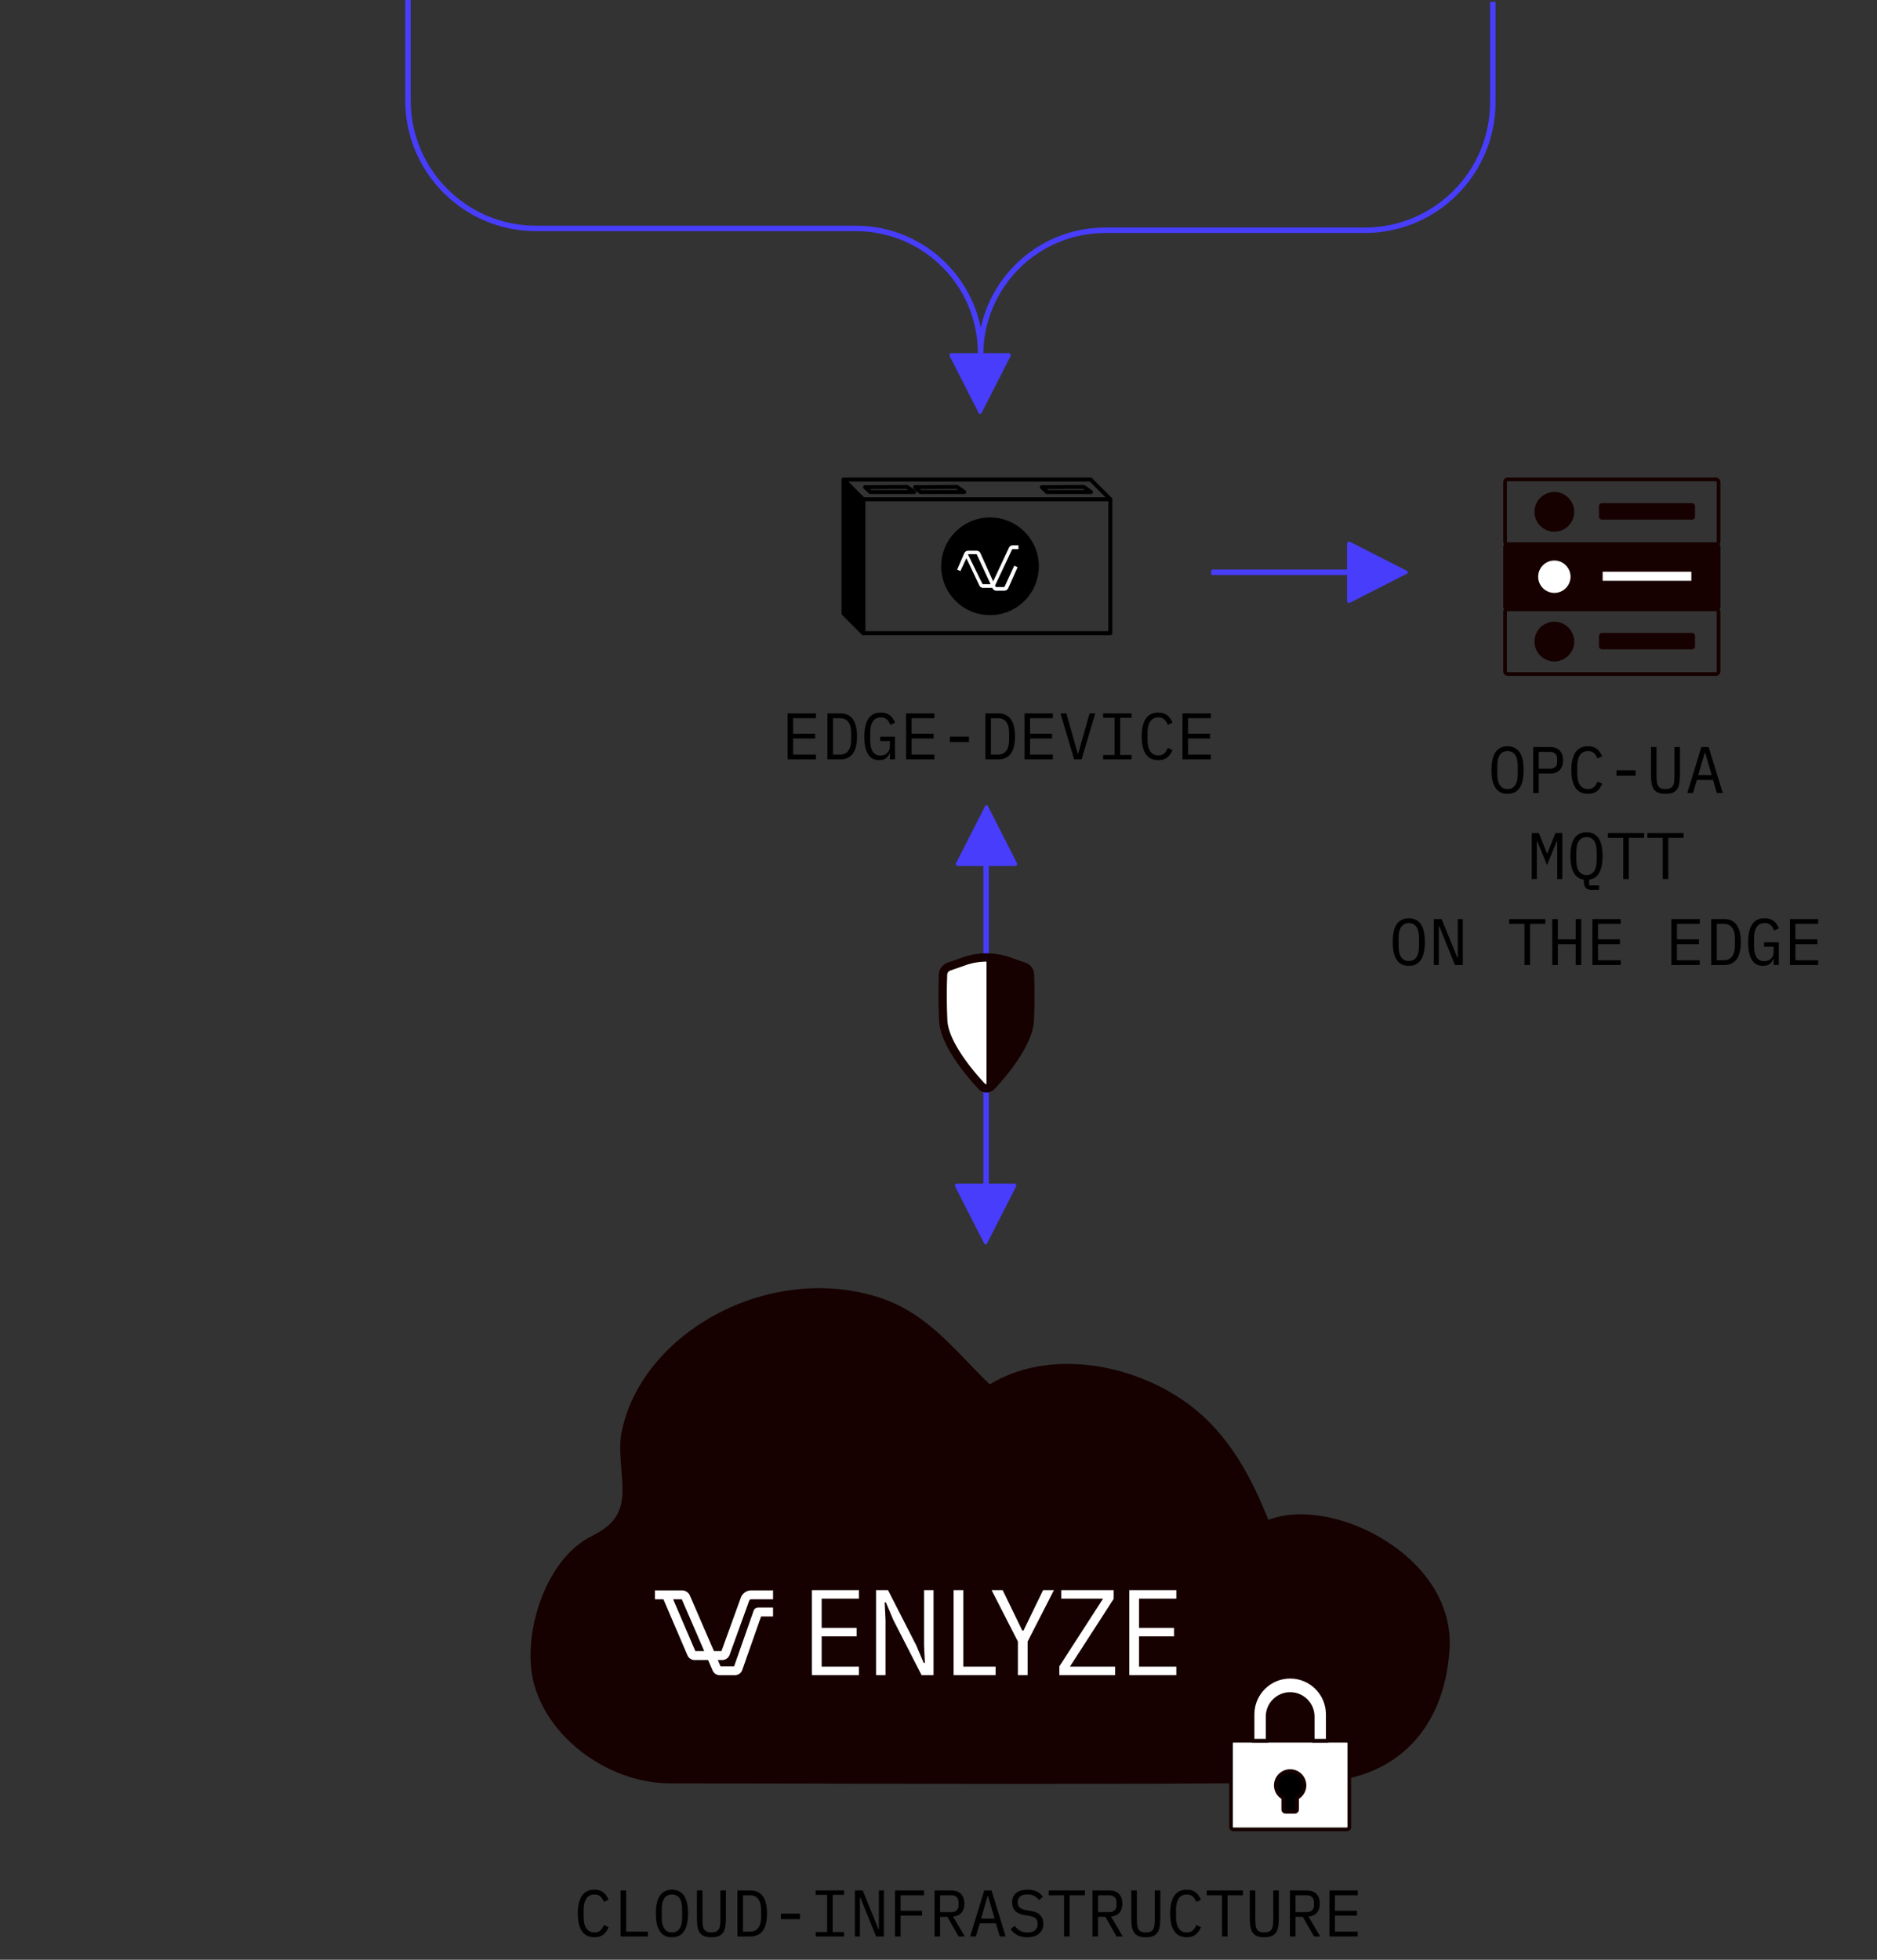 <svg xmlns="http://www.w3.org/2000/svg" width="1026" height="1071" fill="none"><rect width="100%" height="100%" fill="#333333" stroke="none"/><path stroke="#473DFA" stroke-width="3" d="M539 465.555v188"/><path fill="#160000" d="M937.959 298.45h-113.82c-1.35 0-2.45-1.1-2.45-2.45v-32.55c0-1.35 1.1-2.45 2.45-2.45h113.82c1.35 0 2.45 1.1 2.45 2.45V296c0 1.35-1.1 2.45-2.45 2.45zM824.139 263c-.25 0-.45.2-.45.45V296c0 .25.2.45.45.45h113.82c.25 0 .45-.2.45-.45v-32.55c0-.25-.2-.45-.45-.45h-113.82z"/><path fill="#160000" d="M849.639 289.58c5.44 0 9.85-4.41 9.85-9.85 0-5.44-4.41-9.85-9.85-9.85-5.44 0-9.85 4.41-9.85 9.85 0 5.44 4.41 9.85 9.85 9.85z"/><path fill="#160000" d="M849.639 290.58c-5.98 0-10.85-4.87-10.85-10.85 0-5.98 4.87-10.85 10.85-10.85 5.98 0 10.85 4.87 10.85 10.85 0 5.98-4.87 10.85-10.85 10.85zm0-19.69c-4.88 0-8.85 3.97-8.85 8.85 0 4.88 3.97 8.85 8.85 8.85 4.88 0 8.85-3.97 8.85-8.85 0-4.88-3.97-8.85-8.85-8.85zm75.29 5.11h-49.3a.59.59 0 0 0-.59.59v5.76c0 .326.264.59.59.59h49.3a.59.59 0 0 0 .59-.59v-5.76a.59.59 0 0 0-.59-.59z"/><path fill="#160000" d="M924.929 283.94h-49.3c-.88 0-1.59-.71-1.59-1.59v-5.76c0-.88.71-1.59 1.59-1.59h49.3c.88 0 1.59.71 1.59 1.59v5.76c0 .88-.71 1.59-1.59 1.59zm-48.89-2h48.48v-4.95h-48.48v4.95zm61.91 15.51h-113.81c-.8 0-1.45.649-1.45 1.45v32.55c0 .801.65 1.45 1.45 1.45h113.81a1.45 1.45 0 0 0 1.45-1.45V298.9a1.45 1.45 0 0 0-1.45-1.45z"/><path fill="#160000" d="M937.959 333.9h-113.82c-1.35 0-2.45-1.1-2.45-2.45V298.9c0-1.35 1.1-2.45 2.45-2.45h113.82c1.35 0 2.45 1.1 2.45 2.45v32.55c0 1.35-1.1 2.45-2.45 2.45zm-113.82-35.45c-.25 0-.45.2-.45.45v32.55c0 .25.2.45.45.45h113.82c.25 0 .45-.2.45-.45V298.9c0-.25-.2-.45-.45-.45h-113.82z"/><path fill="#160000" d="M937.959 369.35h-113.82c-1.35 0-2.45-1.1-2.45-2.45v-32.55c0-1.35 1.1-2.45 2.45-2.45h113.82c1.35 0 2.45 1.1 2.45 2.45v32.55c0 1.35-1.1 2.45-2.45 2.45zm-113.82-35.45c-.25 0-.45.2-.45.45v32.55c0 .25.2.45.45.45h113.82c.25 0 .45-.2.45-.45v-32.55c0-.25-.2-.45-.45-.45h-113.82z"/><path fill="#160000" d="M849.639 360.479c5.44 0 9.85-4.41 9.85-9.85 0-5.44-4.41-9.85-9.85-9.85-5.44 0-9.85 4.41-9.85 9.85 0 5.44 4.41 9.85 9.85 9.85z"/><path fill="#160000" d="M849.639 361.469c-5.98 0-10.85-4.869-10.85-10.849s4.87-10.85 10.85-10.85c5.98 0 10.85 4.87 10.85 10.85 0 5.98-4.87 10.849-10.85 10.849zm0-19.689c-4.88 0-8.85 3.97-8.85 8.85 0 4.88 3.97 8.85 8.85 8.85 4.88 0 8.85-3.97 8.85-8.85 0-4.88-3.97-8.85-8.85-8.85zm75.29 5.111h-49.3a.59.59 0 0 0-.59.59v5.76c0 .326.264.59.59.59h49.3a.59.59 0 0 0 .59-.59v-5.76a.59.59 0 0 0-.59-.59z"/><path fill="#160000" d="M924.929 354.84h-49.3c-.88 0-1.59-.71-1.59-1.59v-5.76c0-.88.71-1.59 1.59-1.59h49.3c.88 0 1.59.71 1.59 1.59v5.76c0 .88-.71 1.59-1.59 1.59zm-48.89-2h48.48v-4.95h-48.48v4.95z"/><path fill="#fff" d="M849.639 325.03c5.44 0 9.85-4.41 9.85-9.85 0-5.44-4.41-9.85-9.85-9.85-5.44 0-9.85 4.41-9.85 9.85 0 5.44 4.41 9.85 9.85 9.85z"/><path fill="#160000" d="M849.639 326.02c-5.98 0-10.85-4.87-10.85-10.85 0-5.98 4.87-10.85 10.85-10.85 5.98 0 10.85 4.87 10.85 10.85 0 5.98-4.87 10.85-10.85 10.85zm0-19.69c-4.88 0-8.85 3.97-8.85 8.85 0 4.88 3.97 8.85 8.85 8.85 4.88 0 8.85-3.97 8.85-8.85 0-4.88-3.97-8.85-8.85-8.85z"/><path fill="#fff" d="M924.929 311.45h-49.3a.59.59 0 0 0-.59.59v5.76c0 .326.264.59.59.59h49.3a.59.59 0 0 0 .59-.59v-5.76a.59.59 0 0 0-.59-.59z"/><path fill="#160000" d="M924.929 319.39h-49.3c-.88 0-1.59-.71-1.59-1.59v-5.76c0-.88.71-1.59 1.59-1.59h49.3c.88 0 1.59.71 1.59 1.59v5.76c0 .88-.71 1.59-1.59 1.59zm-48.89-2h48.48v-4.95h-48.48v4.95z"/><path fill="#473DFA" d="M662 312.76c0-.83.28-1.5.62-1.5h87.89c.34 0 .62.67.62 1.5s-.28 1.5-.62 1.5h-87.89c-.34 0-.62-.67-.62-1.5z"/><path fill="#160000" d="M539.238 596.56c-1.52 0-2.98-.64-4.02-1.74-6.22-6.66-20.77-23.6-21.41-37.02-.55-11.58-.25-21.55-.1-25.3a6.509 6.509 0 0 1 4.37-5.9l8.4-2.94c4.11-1.44 8.4-2.17 12.75-2.17"/><path fill="#160000" d="M539.238 597.06c-1.65 0-3.25-.69-4.38-1.9-6.26-6.7-20.89-23.76-21.54-37.34-.55-11.59-.25-21.58-.1-25.34.12-2.9 1.97-5.39 4.71-6.35l8.4-2.94c4.16-1.46 8.5-2.19 12.91-2.19v1c-4.3 0-8.53.72-12.58 2.14l-8.4 2.94a6 6 0 0 0-4.04 5.45c-.15 3.75-.45 13.7.1 25.25.63 13.25 15.09 30.08 21.27 36.7a4.993 4.993 0 0 0 3.65 1.58v1z"/><path fill="#160000" d="M539.237 521.5c4.35 0 8.64.73 12.75 2.17l8.4 2.94c2.55.89 4.26 3.21 4.37 5.9.15 3.75.45 13.72-.1 25.3-.64 13.41-15.18 30.36-21.41 37.02a5.493 5.493 0 0 1-4.01 1.74"/><path fill="#160000" d="M539.237 597.06v-1c1.38 0 2.71-.58 3.65-1.58 6.19-6.62 20.64-23.45 21.27-36.7.55-11.55.25-21.51.1-25.25-.1-2.49-1.69-4.62-4.04-5.45l-8.4-2.94a37.96 37.96 0 0 0-12.58-2.14v-1c4.41 0 8.75.74 12.91 2.19l8.4 2.94c2.74.96 4.59 3.45 4.71 6.35.15 3.76.45 13.75-.1 25.34-.65 13.58-15.28 30.63-21.54 37.33a6.016 6.016 0 0 1-4.38 1.9v.01z"/><path fill="#160000" d="M561.108 557.631c.54-11.28.26-20.94.1-24.98a2.973 2.973 0 0 0-2-2.69l-8.4-2.94a35.074 35.074 0 0 0-23.15 0l-8.4 2.94c-1.15.4-1.95 1.47-2 2.69-.17 4.04-.44 13.7.1 24.98.6 12.57 15.7 29.67 20.45 34.76.77.82 2.07.82 2.84 0 4.75-5.09 19.86-22.19 20.45-34.76h.01z"/><path fill="#160000" d="M539.238 593.5c-.67 0-1.32-.279-1.78-.779-4.68-5-19.98-22.321-20.59-35.081-.54-11.44-.25-21.309-.1-25.029.06-1.43.97-2.67 2.33-3.14l8.4-2.941a35.667 35.667 0 0 1 23.48 0l8.4 2.941c1.36.47 2.27 1.71 2.33 3.14.15 3.71.45 13.589-.1 25.029-.61 12.75-15.91 30.071-20.59 35.081a2.46 2.46 0 0 1-1.78.779zm0-67.94c-3.87 0-7.73.641-11.41 1.931l-8.4 2.939c-.97.34-1.62 1.22-1.66 2.24-.15 3.7-.45 13.541.09 24.941.59 12.41 15.7 29.499 20.32 34.439.55.59 1.55.59 2.11 0 4.62-4.94 19.73-22.029 20.32-34.439.54-11.4.25-21.241.09-24.941-.04-1.02-.69-1.9-1.66-2.24l-8.4-2.939a34.53 34.53 0 0 0-11.41-1.931h.01z"/><path fill="#fff" d="M539.238 525.05c-3.91 0-7.83.66-11.58 1.97l-8.4 2.94c-1.15.4-1.95 1.47-2 2.69-.17 4.04-.44 13.7.1 24.98.6 12.57 15.7 29.67 20.45 34.76.38.41.9.62 1.42.62"/><path fill="#160000" d="M539.238 593.5c-.67 0-1.32-.28-1.78-.78-4.68-5-19.98-22.32-20.59-35.08a300 300 0 0 1-.1-25.03c.06-1.43.97-2.67 2.33-3.14l8.4-2.94c3.78-1.32 7.73-1.99 11.74-1.99v1c-3.89 0-7.73.65-11.41 1.94l-8.4 2.94c-.97.34-1.62 1.22-1.66 2.24-.15 3.7-.45 13.54.09 24.94.59 12.41 15.7 29.5 20.32 34.44.28.3.65.46 1.05.46v1h.01zm1.637 164.338c-18.24-17.21-33-38.19-58.86-47.17-60.43-21-131.8 18.78-141.55 73.8-1.04 5.86.05 16.65.51 22.93 1.04 14.27.11 24.62-16.99 32.98-25.3 12.36-38.44 54.35-30.87 80.51 8.55 29.51 40.88 52.74 73.53 52.74 116.69.02 233.39.89 350.06-.42 47.59-.54 71.94-30.62 74.6-71.54 2.57-39.51-36.82-66.65-68.21-71.98-9.98-1.7-20.39-1.75-30.38 2.24-10.02-25.29-22.39-48.4-44.74-64.5-29.38-21.17-74.63-29.72-107.1-9.59z"/><path fill="#160000" d="M566.625 974.917c-34.05 0-67.91-.08-101.31-.15-32.34-.07-65.79-.15-98.68-.15-33.08 0-65.8-23.49-74.49-53.47-7.58-26.17 5.41-69 31.39-81.69 16.83-8.22 17.43-18.45 16.44-32-.06-.85-.14-1.78-.21-2.77-.51-6.42-1.2-15.21-.28-20.41 4.47-25.22 21.98-48.45 48.03-63.74 29.35-17.22 64.81-21.27 94.84-10.84 19.92 6.92 33.48 21.03 46.6 34.68 3.9 4.06 7.93 8.25 12.06 12.18 15.31-9.26 34.19-12.87 54.69-10.43 18.89 2.25 37.66 9.52 52.86 20.46 23.54 16.96 35.84 41.79 44.72 64.02 8.7-3.25 18.52-3.88 29.99-1.94 16.83 2.86 34.53 11.61 47.35 23.42 10.72 9.88 23.19 26.5 21.69 49.61-1.38 21.21-8.55 39.03-20.73 51.54-13.27 13.62-31.72 20.67-54.85 20.93-49.82.56-100.15.72-150.08.72l-.03.03zm-118.91-268.9c-20.21 0-40.91 5.53-59.21 16.26-25.55 14.98-42.7 37.71-47.07 62.36-.88 4.94-.19 13.59.31 19.9.08.99.15 1.93.21 2.78 1.02 13.88.37 25.19-17.55 33.95-21.03 10.27-39.16 48.9-30.34 79.33 8.45 29.17 40.33 52.02 72.57 52.02 32.89 0 66.34.08 98.68.15 82.39.18 167.59.37 251.37-.58 22.58-.25 40.56-7.09 53.44-20.32 11.85-12.17 18.82-29.55 20.17-50.28 1.45-22.31-10.64-38.42-21.05-48.01-12.54-11.56-29.87-20.12-46.33-22.92-11.51-1.96-21.27-1.24-29.85 2.18-.25.1-.52.09-.77-.01-.24-.1-.44-.3-.53-.55-8.79-22.2-20.94-47.16-44.39-64.05-27.91-20.1-73.27-29.84-105.98-9.56-.39.24-.88.19-1.21-.12-4.37-4.12-8.6-8.52-12.69-12.78-12.96-13.48-26.35-27.41-45.81-34.17-10.79-3.75-22.29-5.59-33.96-5.59l-.01.01z"/><path fill="#fff" d="M736.245 951.307h-62.03a1.31 1.31 0 0 0-1.31 1.31v45.83c0 .723.587 1.31 1.31 1.31h62.03a1.31 1.31 0 0 0 1.31-1.31v-45.83a1.31 1.31 0 0 0-1.31-1.31z"/><path fill="#160000" d="M736.245 1000.76h-62.03a2.32 2.32 0 0 1-2.31-2.313v-45.83c0-1.27 1.04-2.31 2.31-2.31h62.03c1.27 0 2.31 1.04 2.31 2.31v45.83a2.32 2.32 0 0 1-2.31 2.313zm-62.03-48.453c-.17 0-.31.14-.31.31v45.83c0 .17.14.31.31.31h62.03c.17 0 .31-.14.31-.31v-45.83c0-.17-.14-.31-.31-.31h-62.03z"/><path fill="#fff" d="M725.776 942.217v-5.34c0-11.35-9.2-20.55-20.55-20.55-11.35 0-20.55 9.2-20.55 20.55v14.43h8.23v-13.21c0-6.8 5.51-12.32 12.32-12.32 6.8 0 12.32 5.51 12.32 12.32v13.21h8.23v-9.1.01z"/><path fill="#160000" d="M725.776 952.307h-8.23c-.55 0-1-.45-1-1v-13.21c0-6.24-5.08-11.32-11.32-11.32s-11.32 5.08-11.32 11.32v13.21c0 .55-.45 1-1 1h-8.23c-.55 0-1-.45-1-1v-14.43c0-11.88 9.67-21.55 21.55-21.55s21.55 9.67 21.55 21.55v14.43c0 .55-.45 1-1 1zm-7.23-2h6.23v-13.43c0-10.78-8.77-19.55-19.55-19.55-10.78 0-19.55 8.77-19.55 19.55v13.43h6.23v-12.21c0-7.34 5.97-13.32 13.32-13.32 7.35 0 13.32 5.97 13.32 13.32v12.21z"/><path fill="#000" d="M713.075 975.757a7.85 7.85 0 0 0-15.7 0c0 3.03 1.77 5.57 4.28 6.88-.08.17-.21.31-.21.52v5.75c0 .7.57 1.27 1.27 1.27h5.04c.7 0 1.27-.57 1.27-1.27v-5.75c0-.2-.13-.35-.21-.52 2.51-1.31 4.28-3.86 4.28-6.88h-.02z"/><path fill="#160000" d="M707.745 991.167h-5.04c-1.25 0-2.27-1.02-2.27-2.27v-5.819c-2.53-1.63-4.06-4.371-4.06-7.331 0-4.88 3.97-8.85 8.85-8.85 4.88 0 8.85 3.97 8.85 8.85 0 2.96-1.54 5.701-4.06 7.331v5.819c0 1.25-1.02 2.27-2.27 2.27zm-5.31-7.89v5.62c0 .15.12.27.27.27h5.04c.15 0 .27-.12.27-.27v-5.62c-.05-.09-.08-.139-.11-.199-.24-.49-.05-1.081.43-1.331 2.31-1.2 3.74-3.5 3.74-6 0-3.78-3.07-6.85-6.85-6.85s-6.85 3.07-6.85 6.85c0 2.49 1.43 4.79 3.74 6 .48.25.67.841.43 1.331-.03.07-.07.129-.11.199z"/><path fill="#473DFA" d="M522.63 471.585c-.38.74.06 1.69.77 1.69h31.69c.71 0 1.15-.95.77-1.69l-15.84-31.06c-.36-.7-1.19-.7-1.54 0l-15.84 31.06h-.01zm32.74 176.959c.38-.74-.06-1.69-.77-1.69h-31.69c-.71 0-1.15.95-.77 1.69l15.84 31.06c.36.7 1.19.7 1.54 0l15.84-31.06h.01zM738.02 296.14c-.74-.38-1.69.06-1.69.77v31.68c0 .71.95 1.15 1.69.77l31.06-15.84c.7-.36.7-1.19 0-1.54l-31.06-15.84zM552.36 194.69c.38-.74-.06-1.69-.77-1.69h-31.68c-.71 0-1.15.95-.77 1.69l15.84 31.06c.36.7 1.19.7 1.54 0l15.84-31.06z"/><path fill="#000" d="M430.517 415v-25.128h15.48v2.628h-12.456v8.46h12.024v2.628h-12.024v8.784h12.456V415h-15.48zm21.766-25.128h7.02c3.072 0 5.364 1.056 6.876 3.168 1.512 2.112 2.268 5.244 2.268 9.396 0 4.152-.756 7.284-2.268 9.396-1.512 2.112-3.804 3.168-6.876 3.168h-7.02v-25.128zm6.876 22.5c2.016 0 3.528-.696 4.536-2.088 1.032-1.392 1.548-3.36 1.548-5.904v-3.888c0-2.544-.516-4.512-1.548-5.904-1.008-1.392-2.52-2.088-4.536-2.088h-3.852v19.872h3.852zm27.274-.72h-.18c-.216.48-.468.948-.756 1.404-.288.456-.66.864-1.116 1.224-.432.336-.96.612-1.584.828-.624.216-1.368.324-2.232.324-2.736 0-4.776-1.104-6.12-3.312-1.32-2.208-1.98-5.376-1.98-9.504 0-4.32.732-7.596 2.196-9.828 1.464-2.232 3.72-3.348 6.768-3.348 1.176 0 2.196.156 3.06.468.864.312 1.596.732 2.196 1.26a7.34 7.34 0 0 1 1.548 1.8c.408.648.744 1.308 1.008 1.98l-2.592 1.188a10.29 10.29 0 0 0-.756-1.548 4.484 4.484 0 0 0-1.008-1.296 4.036 4.036 0 0 0-1.404-.9c-.552-.216-1.2-.324-1.944-.324-2.016 0-3.504.756-4.464 2.268-.936 1.512-1.404 3.528-1.404 6.048v3.888c0 1.272.096 2.436.288 3.492.192 1.032.504 1.932.936 2.7.456.768 1.032 1.368 1.728 1.8.72.408 1.596.612 2.628.612 1.632 0 2.904-.492 3.816-1.476.912-.984 1.368-2.256 1.368-3.816v-2.592h-5.292v-2.412h8.1V415h-2.808v-3.348zm8.842 3.348v-25.128h15.48v2.628h-12.456v8.46h12.024v2.628h-12.024v8.784h12.456V415h-15.48zm23.926-9.432v-3.024h10.44v3.024h-10.44zm19.426-15.696h7.02c3.072 0 5.364 1.056 6.876 3.168 1.512 2.112 2.268 5.244 2.268 9.396 0 4.152-.756 7.284-2.268 9.396-1.512 2.112-3.804 3.168-6.876 3.168h-7.02v-25.128zm6.876 22.5c2.016 0 3.528-.696 4.536-2.088 1.032-1.392 1.548-3.36 1.548-5.904v-3.888c0-2.544-.516-4.512-1.548-5.904-1.008-1.392-2.52-2.088-4.536-2.088h-3.852v19.872h3.852zm14.53 2.628v-25.128h15.48v2.628h-12.456v8.46h12.024v2.628h-12.024v8.784h12.456V415h-15.48zm27.094 0-7.452-25.128h3.204l3.564 12.564 2.7 9.504h.18l2.7-9.504 3.564-12.564h3.096L591.231 415h-4.104zm15.862 0v-2.412h6.264v-20.304h-6.264v-2.412h15.552v2.412h-6.264v20.304h6.264V415h-15.552zm30.19.432c-3.072 0-5.364-1.116-6.876-3.348-1.488-2.232-2.232-5.448-2.232-9.648 0-4.2.744-7.416 2.232-9.648 1.512-2.232 3.804-3.348 6.876-3.348 1.152 0 2.148.156 2.988.468.84.312 1.56.732 2.16 1.26a7.732 7.732 0 0 1 1.512 1.8c.408.648.768 1.308 1.08 1.98l-2.592 1.188a10.29 10.29 0 0 0-.756-1.548 5.056 5.056 0 0 0-1.044-1.296 4.036 4.036 0 0 0-1.404-.9c-.528-.216-1.176-.324-1.944-.324-1.992 0-3.48.756-4.464 2.268-.96 1.512-1.44 3.528-1.44 6.048v4.104c0 2.52.48 4.536 1.44 6.048.984 1.512 2.472 2.268 4.464 2.268.768 0 1.416-.108 1.944-.324a4.335 4.335 0 0 0 1.404-.864 6.036 6.036 0 0 0 1.044-1.296c.288-.504.54-1.032.756-1.584l2.592 1.188a16.271 16.271 0 0 1-1.08 2.016 8.078 8.078 0 0 1-1.512 1.764c-.6.528-1.32.948-2.16 1.26-.84.312-1.836.468-2.988.468zm13.198-.432v-25.128h15.48v2.628h-12.456v8.46h12.024v2.628h-12.024v8.784h12.456V415h-15.48zm177.665 18.832c-1.536 0-2.856-.288-3.96-.864-1.104-.6-2.016-1.452-2.736-2.556-.72-1.104-1.248-2.46-1.584-4.068-.336-1.608-.504-3.444-.504-5.508 0-2.04.168-3.864.504-5.472.336-1.632.864-3 1.584-4.104.72-1.104 1.632-1.944 2.736-2.52 1.104-.6 2.424-.9 3.96-.9s2.856.3 3.96.9c1.104.576 2.016 1.416 2.736 2.52.72 1.104 1.248 2.472 1.584 4.104.336 1.608.504 3.432.504 5.472 0 2.064-.168 3.9-.504 5.508-.336 1.608-.864 2.964-1.584 4.068-.72 1.104-1.632 1.956-2.736 2.556-1.104.576-2.424.864-3.96.864zm0-2.628c1.008 0 1.86-.192 2.556-.576a5.06 5.06 0 0 0 1.728-1.692c.456-.72.78-1.584.972-2.592.216-1.032.324-2.184.324-3.456v-4.104c0-1.248-.108-2.388-.324-3.42-.192-1.032-.516-1.908-.972-2.628-.456-.72-1.032-1.272-1.728-1.656-.696-.408-1.548-.612-2.556-.612s-1.86.204-2.556.612c-.696.384-1.272.936-1.728 1.656-.456.72-.792 1.596-1.008 2.628-.192 1.032-.288 2.172-.288 3.42v4.104c0 1.272.096 2.424.288 3.456.216 1.008.552 1.872 1.008 2.592a5.06 5.06 0 0 0 1.728 1.692c.696.384 1.548.576 2.556.576zm14.026 2.196v-25.128h9.144c2.328 0 4.104.636 5.328 1.908 1.224 1.272 1.836 3.048 1.836 5.328 0 2.28-.612 4.056-1.836 5.328-1.224 1.272-3 1.908-5.328 1.908h-6.12V433.4h-3.024zm3.024-13.284h6.048c1.272 0 2.256-.312 2.952-.936.72-.648 1.08-1.56 1.08-2.736v-1.872c0-1.176-.36-2.076-1.08-2.7-.696-.648-1.68-.972-2.952-.972h-6.048v9.216zm26.95 13.716c-3.072 0-5.364-1.116-6.876-3.348-1.488-2.232-2.232-5.448-2.232-9.648 0-4.2.744-7.416 2.232-9.648 1.512-2.232 3.804-3.348 6.876-3.348 1.152 0 2.148.156 2.988.468.84.312 1.56.732 2.16 1.26a7.732 7.732 0 0 1 1.512 1.8c.408.648.768 1.308 1.08 1.98l-2.592 1.188a10.29 10.29 0 0 0-.756-1.548 5.056 5.056 0 0 0-1.044-1.296 4.036 4.036 0 0 0-1.404-.9c-.528-.216-1.176-.324-1.944-.324-1.992 0-3.48.756-4.464 2.268-.96 1.512-1.44 3.528-1.44 6.048v4.104c0 2.52.48 4.536 1.44 6.048.984 1.512 2.472 2.268 4.464 2.268.768 0 1.416-.108 1.944-.324a4.335 4.335 0 0 0 1.404-.864 6.036 6.036 0 0 0 1.044-1.296c.288-.504.54-1.032.756-1.584l2.592 1.188a16.271 16.271 0 0 1-1.08 2.016 8.078 8.078 0 0 1-1.512 1.764c-.6.528-1.32.948-2.16 1.26-.84.312-1.836.468-2.988.468zm15.538-9.864v-3.024h10.44v3.024h-10.44zm21.91-15.696v15.084c0 1.224.036 2.316.108 3.276.072.96.264 1.788.576 2.484a3.335 3.335 0 0 0 1.44 1.548c.672.36 1.596.54 2.772.54 1.176 0 2.088-.18 2.736-.54a3.294 3.294 0 0 0 1.476-1.548c.312-.696.504-1.524.576-2.484.072-.96.108-2.052.108-3.276v-15.084h3.024v14.364c0 1.872-.096 3.504-.288 4.896-.168 1.392-.54 2.556-1.116 3.492-.552.936-1.356 1.644-2.412 2.124-1.032.456-2.4.684-4.104.684-1.704 0-3.084-.228-4.14-.684-1.032-.48-1.836-1.188-2.412-2.124-.552-.936-.924-2.1-1.116-3.492-.168-1.392-.252-3.024-.252-4.896v-14.364h3.024zm32.998 25.128-2.124-7.164h-8.82l-2.124 7.164h-3.132l7.704-25.128h3.996l7.704 25.128h-3.204zm-6.372-21.924h-.324l-3.528 12.132h7.38l-3.528-12.132zM851.208 467.8v-7.956h-.288l-5.292 12.924-5.292-12.924h-.288V480.4h-2.772v-25.128h3.888l4.428 11.088h.216l4.428-11.088h3.744V480.4h-2.772v-12.6zm22.882 18.504h-4.212c-1.416 0-2.46-.396-3.132-1.188-.648-.792-.972-1.812-.972-3.06v-1.332c-1.272-.168-2.376-.576-3.312-1.224-.912-.672-1.668-1.548-2.268-2.628-.6-1.104-1.044-2.412-1.332-3.924-.288-1.536-.432-3.24-.432-5.112 0-2.04.168-3.864.504-5.472.336-1.632.864-3 1.584-4.104.72-1.104 1.632-1.944 2.736-2.52 1.104-.6 2.424-.9 3.96-.9s2.856.3 3.96.9c1.104.576 2.016 1.416 2.736 2.52.72 1.104 1.248 2.472 1.584 4.104.336 1.608.504 3.432.504 5.472 0 3.768-.588 6.78-1.764 9.036-1.176 2.232-3.036 3.516-5.58 3.852v3.132h5.436v2.448zm-6.876-8.1c1.008 0 1.86-.192 2.556-.576a5.06 5.06 0 0 0 1.728-1.692c.456-.72.78-1.584.972-2.592.216-1.032.324-2.184.324-3.456v-4.104c0-1.248-.108-2.388-.324-3.42-.192-1.032-.516-1.908-.972-2.628-.456-.72-1.032-1.272-1.728-1.656-.696-.408-1.548-.612-2.556-.612s-1.86.204-2.556.612c-.696.384-1.272.936-1.728 1.656-.456.72-.792 1.596-1.008 2.628-.192 1.032-.288 2.172-.288 3.42v4.104c0 1.272.096 2.424.288 3.456.216 1.008.552 1.872 1.008 2.592a5.06 5.06 0 0 0 1.728 1.692c.696.384 1.548.576 2.556.576zm23.098-20.304v22.5h-3.024v-22.5H878.9v-2.628h19.8v2.628h-8.388zm21.586 0v22.5h-3.024v-22.5h-8.388v-2.628h19.8v2.628h-8.388zm-141.821 69.932c-1.536 0-2.856-.288-3.96-.864-1.104-.6-2.016-1.452-2.736-2.556-.72-1.104-1.248-2.46-1.584-4.068-.336-1.608-.504-3.444-.504-5.508 0-2.04.168-3.864.504-5.472.336-1.632.864-3 1.584-4.104.72-1.104 1.632-1.944 2.736-2.52 1.104-.6 2.424-.9 3.96-.9s2.856.3 3.96.9c1.104.576 2.016 1.416 2.736 2.52.72 1.104 1.248 2.472 1.584 4.104.336 1.608.504 3.432.504 5.472 0 2.064-.168 3.9-.504 5.508-.336 1.608-.864 2.964-1.584 4.068-.72 1.104-1.632 1.956-2.736 2.556-1.104.576-2.424.864-3.96.864zm0-2.628c1.008 0 1.86-.192 2.556-.576a5.06 5.06 0 0 0 1.728-1.692c.456-.72.78-1.584.972-2.592.216-1.032.324-2.184.324-3.456v-4.104c0-1.248-.108-2.388-.324-3.42-.192-1.032-.516-1.908-.972-2.628-.456-.72-1.032-1.272-1.728-1.656-.696-.408-1.548-.612-2.556-.612s-1.86.204-2.556.612c-.696.384-1.272.936-1.728 1.656-.456.72-.792 1.596-1.008 2.628-.192 1.032-.288 2.172-.288 3.42v4.104c0 1.272.096 2.424.288 3.456.216 1.008.552 1.872 1.008 2.592a5.06 5.06 0 0 0 1.728 1.692c.696.384 1.548.576 2.556.576zm16.654-19.08h-.252V527.4h-2.736v-25.128h4.284l8.568 21.06h.252v-21.06h2.736V527.4h-4.284l-8.568-21.276zm49.616-1.224v22.5h-3.024v-22.5h-8.388v-2.628h19.8v2.628h-8.388zm24.97 11.088h-9.792V527.4h-3.024v-25.128h3.024v11.088h9.792v-11.088h3.024V527.4h-3.024v-11.412zm9.13 11.412v-25.128h15.48v2.628h-12.456v8.46h12.024v2.628h-12.024v8.784h12.456v2.628h-15.48zm43.172 0v-25.128h15.48v2.628h-12.456v8.46h12.024v2.628h-12.024v8.784h12.456v2.628h-15.48zm21.766-25.128h7.02c3.072 0 5.364 1.056 6.876 3.168 1.512 2.112 2.268 5.244 2.268 9.396 0 4.152-.756 7.284-2.268 9.396-1.512 2.112-3.804 3.168-6.876 3.168h-7.02v-25.128zm6.876 22.5c2.016 0 3.528-.696 4.536-2.088 1.032-1.392 1.548-3.36 1.548-5.904v-3.888c0-2.544-.516-4.512-1.548-5.904-1.008-1.392-2.52-2.088-4.536-2.088h-3.852v19.872h3.852zm27.274-.72h-.18c-.216.48-.468.948-.756 1.404-.288.456-.66.864-1.116 1.224-.432.336-.96.612-1.584.828-.624.216-1.368.324-2.232.324-2.736 0-4.776-1.104-6.12-3.312-1.32-2.208-1.98-5.376-1.98-9.504 0-4.32.732-7.596 2.196-9.828 1.464-2.232 3.72-3.348 6.768-3.348 1.176 0 2.196.156 3.06.468.864.312 1.596.732 2.196 1.26a7.34 7.34 0 0 1 1.548 1.8c.408.648.744 1.308 1.008 1.98l-2.592 1.188a10.29 10.29 0 0 0-.756-1.548 4.484 4.484 0 0 0-1.008-1.296 4.036 4.036 0 0 0-1.404-.9c-.552-.216-1.2-.324-1.944-.324-2.016 0-3.504.756-4.464 2.268-.936 1.512-1.404 3.528-1.404 6.048v3.888c0 1.272.096 2.436.288 3.492.192 1.032.504 1.932.936 2.7.456.768 1.032 1.368 1.728 1.8.72.408 1.596.612 2.628.612 1.632 0 2.904-.492 3.816-1.476.912-.984 1.368-2.256 1.368-3.816v-2.592h-5.292v-2.412h8.1v12.42h-2.808v-3.348zm8.842 3.348v-25.128h15.48v2.628h-12.456v8.46h12.024v2.628h-12.024v8.784h12.456v2.628h-15.48zm-653.425 531.31c-3.072 0-5.364-1.12-6.876-3.35-1.488-2.23-2.232-5.45-2.232-9.65s.744-7.41 2.232-9.64c1.512-2.24 3.804-3.35 6.876-3.35 1.152 0 2.148.15 2.988.47.84.31 1.56.73 2.16 1.26.6.52 1.104 1.12 1.512 1.8.408.64.768 1.3 1.08 1.98l-2.592 1.18c-.216-.55-.468-1.06-.756-1.54a4.976 4.976 0 0 0-1.044-1.3 4.153 4.153 0 0 0-1.404-.9c-.528-.22-1.176-.32-1.944-.32-1.992 0-3.48.75-4.464 2.26-.96 1.52-1.44 3.53-1.44 6.05v4.11c0 2.52.48 4.53 1.44 6.04.984 1.52 2.472 2.27 4.464 2.27.768 0 1.416-.11 1.944-.32.552-.22 1.02-.51 1.404-.87.408-.38.756-.81 1.044-1.29.288-.51.54-1.03.756-1.59l2.592 1.19c-.312.7-.672 1.37-1.08 2.02a8.058 8.058 0 0 1-1.512 1.76c-.6.53-1.32.95-2.16 1.26-.84.31-1.836.47-2.988.47zm14.278-.43v-25.13h3.024v22.5h11.916v2.63h-14.94zm28.066.43c-1.536 0-2.856-.29-3.96-.86-1.104-.6-2.016-1.46-2.736-2.56-.72-1.1-1.248-2.46-1.584-4.07-.336-1.61-.504-3.44-.504-5.51 0-2.04.168-3.86.504-5.47.336-1.63.864-3 1.584-4.1.72-1.11 1.632-1.95 2.736-2.52 1.104-.6 2.424-.9 3.96-.9s2.856.3 3.96.9c1.104.57 2.016 1.41 2.736 2.52.72 1.1 1.248 2.47 1.584 4.1.336 1.61.504 3.43.504 5.47 0 2.07-.168 3.9-.504 5.51-.336 1.61-.864 2.97-1.584 4.07-.72 1.1-1.632 1.96-2.736 2.56-1.104.57-2.424.86-3.96.86zm0-2.63c1.008 0 1.86-.19 2.556-.57a5.103 5.103 0 0 0 1.728-1.7c.456-.72.78-1.58.972-2.59.216-1.03.324-2.18.324-3.45v-4.11c0-1.25-.108-2.39-.324-3.42-.192-1.03-.516-1.91-.972-2.63-.456-.72-1.032-1.27-1.728-1.65-.696-.41-1.548-.61-2.556-.61s-1.86.2-2.556.61c-.696.38-1.272.93-1.728 1.65-.456.72-.792 1.6-1.008 2.63-.192 1.03-.288 2.17-.288 3.42v4.11c0 1.27.096 2.42.288 3.45.216 1.01.552 1.87 1.008 2.59a5.103 5.103 0 0 0 1.728 1.7c.696.38 1.548.57 2.556.57zm16.69-22.93v15.08c0 1.23.036 2.32.108 3.28.072.96.264 1.79.576 2.48.312.68.792 1.19 1.44 1.55.672.36 1.596.54 2.772.54 1.176 0 2.088-.18 2.736-.54a3.262 3.262 0 0 0 1.476-1.55c.312-.69.504-1.52.576-2.48.072-.96.108-2.05.108-3.28v-15.08h3.024v14.36c0 1.88-.096 3.51-.288 4.9-.168 1.39-.54 2.56-1.116 3.49-.552.94-1.356 1.65-2.412 2.13-1.032.45-2.4.68-4.104.68-1.704 0-3.084-.23-4.14-.68-1.032-.48-1.836-1.19-2.412-2.13-.552-.93-.924-2.1-1.116-3.49-.168-1.39-.252-3.02-.252-4.9v-14.36h3.024zm19.102 0h7.02c3.072 0 5.364 1.06 6.876 3.17 1.512 2.11 2.268 5.24 2.268 9.39 0 4.16-.756 7.29-2.268 9.4-1.512 2.11-3.804 3.17-6.876 3.17h-7.02v-25.13zm6.876 22.5c2.016 0 3.528-.7 4.536-2.09 1.032-1.39 1.548-3.36 1.548-5.9v-3.89c0-2.54-.516-4.51-1.548-5.9-1.008-1.4-2.52-2.09-4.536-2.09h-3.852v19.87h3.852zm16.87-6.8v-3.03h10.44v3.03h-10.44zm19.03 9.43v-2.41h6.264v-20.31h-6.264v-2.41h15.552v2.41h-6.264v20.31h6.264v2.41h-15.552zm24.43-21.28h-.252v21.28h-2.736v-25.13h4.284l8.568 21.06h.252v-21.06h2.736v25.13h-4.284l-8.568-21.28zm18.958 21.28v-25.13h15.84v2.63h-12.816v8.46h11.736v2.63h-11.736v11.41h-3.024zm24.61 0h-3.024v-25.13h9.144c2.328 0 4.104.64 5.328 1.91 1.224 1.27 1.836 3.05 1.836 5.33 0 2.04-.528 3.67-1.584 4.89-1.056 1.23-2.592 1.93-4.608 2.13l6.408 10.87h-3.384l-6.12-10.73h-3.996v10.73zm6.048-13.29c1.272 0 2.256-.31 2.952-.93.72-.65 1.08-1.56 1.08-2.74v-1.87c0-1.18-.36-2.08-1.08-2.7-.696-.65-1.68-.97-2.952-.97h-6.048v9.21h6.048zm26.59 13.29-2.124-7.17h-8.82l-2.124 7.17H530.3l7.704-25.13H542l7.704 25.13H546.5zm-6.372-21.93h-.324l-3.528 12.14h7.38l-3.528-12.14zm21.37 22.36c-2.256 0-4.104-.41-5.544-1.22-1.44-.84-2.628-1.91-3.564-3.21l2.196-1.8c.984 1.23 2.016 2.14 3.096 2.74 1.104.6 2.412.9 3.924.9 1.824 0 3.216-.42 4.176-1.26.96-.84 1.44-2.02 1.44-3.53 0-1.22-.348-2.17-1.044-2.84-.696-.7-1.908-1.19-3.636-1.48l-2.808-.47c-1.224-.21-2.256-.54-3.096-.97-.816-.43-1.476-.95-1.98-1.55a5.82 5.82 0 0 1-1.08-2.01 8.305 8.305 0 0 1-.324-2.31c0-2.3.756-4.04 2.268-5.22 1.512-1.17 3.552-1.76 6.12-1.76 2.016 0 3.708.33 5.076 1.01 1.392.67 2.508 1.62 3.348 2.84l-2.124 1.84a8.59 8.59 0 0 0-2.52-2.24c-.984-.57-2.256-.86-3.816-.86-1.704 0-3.012.36-3.924 1.08-.912.72-1.368 1.8-1.368 3.24 0 1.13.336 2.05 1.008 2.77.696.7 1.932 1.2 3.708 1.51l2.7.47c1.224.22 2.256.54 3.096.97.84.44 1.512.95 2.016 1.55.528.6.9 1.27 1.116 2.02.216.74.324 1.52.324 2.34 0 2.33-.768 4.15-2.304 5.47-1.512 1.32-3.672 1.98-6.48 1.98zm23.169-22.93v22.5h-3.024v-22.5h-8.388v-2.63h19.8v2.63h-8.388zm15.538 22.5h-3.024v-25.13h9.144c2.328 0 4.104.64 5.328 1.91 1.224 1.27 1.836 3.05 1.836 5.33 0 2.04-.528 3.67-1.584 4.89-1.056 1.23-2.592 1.93-4.608 2.13l6.408 10.87h-3.384l-6.12-10.73h-3.996v10.73zm6.048-13.29c1.272 0 2.256-.31 2.952-.93.72-.65 1.08-1.56 1.08-2.74v-1.87c0-1.18-.36-2.08-1.08-2.7-.696-.65-1.68-.97-2.952-.97h-6.048v9.21h6.048zm15.178-11.84v15.08c0 1.23.036 2.32.108 3.28.072.96.264 1.79.576 2.48.312.68.792 1.19 1.44 1.55.672.36 1.596.54 2.772.54 1.176 0 2.088-.18 2.736-.54a3.262 3.262 0 0 0 1.476-1.55c.312-.69.504-1.52.576-2.48.072-.96.108-2.05.108-3.28v-15.08h3.024v14.36c0 1.88-.096 3.51-.288 4.9-.168 1.39-.54 2.56-1.116 3.49-.552.94-1.356 1.65-2.412 2.13-1.032.45-2.4.68-4.104.68-1.704 0-3.084-.23-4.14-.68-1.032-.48-1.836-1.19-2.412-2.13-.552-.93-.924-2.1-1.116-3.49-.168-1.39-.252-3.02-.252-4.9v-14.36h3.024zm27.31 25.56c-3.072 0-5.364-1.12-6.876-3.35-1.488-2.23-2.232-5.45-2.232-9.65s.744-7.41 2.232-9.64c1.512-2.24 3.804-3.35 6.876-3.35 1.152 0 2.148.15 2.988.47.84.31 1.56.73 2.16 1.26.6.52 1.104 1.12 1.512 1.8.408.64.768 1.3 1.08 1.98l-2.592 1.18c-.216-.55-.468-1.06-.756-1.54a4.976 4.976 0 0 0-1.044-1.3 4.153 4.153 0 0 0-1.404-.9c-.528-.22-1.176-.32-1.944-.32-1.992 0-3.48.75-4.464 2.26-.96 1.52-1.44 3.53-1.44 6.05v4.11c0 2.52.48 4.53 1.44 6.04.984 1.52 2.472 2.27 4.464 2.27.768 0 1.416-.11 1.944-.32.552-.22 1.02-.51 1.404-.87.408-.38.756-.81 1.044-1.29.288-.51.54-1.03.756-1.59l2.592 1.19c-.312.7-.672 1.37-1.08 2.02a8.058 8.058 0 0 1-1.512 1.76c-.6.53-1.32.95-2.16 1.26-.84.31-1.836.47-2.988.47zm22.27-22.93v22.5h-3.024v-22.5h-8.388v-2.63h19.8v2.63h-8.388zm15.178-2.63v15.08c0 1.23.036 2.32.108 3.28.072.96.264 1.79.576 2.48.312.68.792 1.19 1.44 1.55.672.36 1.596.54 2.772.54 1.176 0 2.088-.18 2.736-.54a3.262 3.262 0 0 0 1.476-1.55c.312-.69.504-1.52.576-2.48.072-.96.108-2.05.108-3.28v-15.08h3.024v14.36c0 1.88-.096 3.51-.288 4.9-.168 1.39-.54 2.56-1.116 3.49-.552.94-1.356 1.65-2.412 2.13-1.032.45-2.4.68-4.104.68-1.704 0-3.084-.23-4.14-.68-1.032-.48-1.836-1.19-2.412-2.13-.552-.93-.924-2.1-1.116-3.49-.168-1.39-.252-3.02-.252-4.9v-14.36h3.024zm21.946 25.13h-3.024v-25.13h9.144c2.328 0 4.104.64 5.328 1.91 1.224 1.27 1.836 3.05 1.836 5.33 0 2.04-.528 3.67-1.584 4.89-1.056 1.23-2.592 1.93-4.608 2.13l6.408 10.87h-3.384l-6.12-10.73h-3.996v10.73zm6.048-13.29c1.272 0 2.256-.31 2.952-.93.72-.65 1.08-1.56 1.08-2.74v-1.87c0-1.18-.36-2.08-1.08-2.7-.696-.65-1.68-.97-2.952-.97h-6.048v9.21h6.048zm12.514 13.29v-25.13h15.48v2.63h-12.456v8.46h12.024v2.63h-12.024v8.78h12.456v2.63h-15.48zM606.91 347.119H471.854c-.599 0-1.089-.49-1.089-1.089v-73.177c0-.599.49-1.089 1.089-1.089H606.91c.599 0 1.089.49 1.089 1.089v73.177c0 .599-.49 1.089-1.089 1.089zm-133.967-2.179h132.878v-70.997H472.943v70.997z"/><path fill="#000" d="M606.909 273.942c-.283 0-.556-.109-.774-.316l-10.447-10.447H461.089c-.599 0-1.089-.49-1.089-1.09 0-.599.49-1.089 1.089-1.089h135.056c.295 0 .567.12.774.316l10.763 10.763a1.085 1.085 0 0 1-.773 1.852v.011z"/><path fill="#000" d="m471.853 346.03-10.763-10.764V262.09l10.763 10.763v73.177z"/><path fill="#000" d="M471.853 347.12c-.283 0-.567-.109-.774-.316l-10.763-10.763a1.078 1.078 0 0 1-.316-.774v-73.176c0-.436.261-.839.675-1.003a1.074 1.074 0 0 1 1.188.24l10.763 10.764c.207.207.316.479.316.773v73.177c0 .436-.261.839-.675 1.002a1.074 1.074 0 0 1-.414.087v-.011zm-9.674-12.31 8.585 8.584v-70.093l-8.585-8.585v70.094zm37.584-64.844h-24.055a1.12 1.12 0 0 1-.752-.295l-2.81-2.647a1.088 1.088 0 0 1 .741-1.874l22.867-.141c.228 0 .446.065.621.196l3.987 2.8c.392.272.555.762.414 1.22a1.086 1.086 0 0 1-1.035.762l.022-.021zm-23.619-2.179h20.165l-.882-.621-19.806.131.523.49zm50.942 2.179h-24.055c-.283 0-.544-.109-.751-.295l-2.811-2.647a1.073 1.073 0 0 1-.261-1.187 1.085 1.085 0 0 1 1.002-.687l22.867-.141c.229 0 .446.065.621.196l3.987 2.8c.392.272.556.762.414 1.22a1.086 1.086 0 0 1-1.035.762l.022-.021zm-23.619-2.179h20.165l-.882-.621-19.806.131.523.49zm92.885 2.179h-24.055c-.283 0-.545-.109-.752-.294l-2.81-2.647a1.086 1.086 0 0 1 .74-1.874l22.867-.142c.262-.022.447.066.632.196l3.988 2.8c.392.272.555.763.414 1.22a1.086 1.086 0 0 1-1.035.763l.011-.022zm-23.619-2.179h20.165l-.882-.621-19.806.131.523.49z"/><circle cx="541.162" cy="309.48" r="26.691" fill="#000"/><path fill="#FBFCFD" fill-rule="evenodd" d="M556.704 300.11v-2.07h-3.191c-.891 0-1.642.506-2.017 1.288l-8.616 18.397-6.95-15.389a2.378 2.378 0 0 0-2.163-1.381h-4.515c-.941 0-1.788.552-2.164 1.381l-3.903 8.974 1.787.782 3.283-7.038 7.052 14.879c.376.827 1.173 1.333 2.112 1.333h4.41c.189 0 .375-.022.555-.066l.131.281c.376.828 1.222 1.334 2.116 1.334h4.327c.941 0 1.787-.552 2.163-1.381l5.127-11.459-1.834-.828-5.268 11.413c-.094.184-.235.276-.423.276h-4.139c-.188 0-.376-.092-.423-.276l-.24-.531-.013-.028c.012-.022.022-.045.033-.068l9.291-19.685a.258.258 0 0 1 .234-.138h3.238zm-15.233 19.133-.009-.021-7.507-16.104c-.094-.184-.235-.276-.423-.276h-3.951c-.188 0-.329.092-.423.276l-.276.59.272-.575c.005-.011.021-.011.026-.001l7.769 15.835c.094.184.235.276.423.276h4.099z" clip-rule="evenodd"/><path stroke="#473DFA" stroke-width="3" d="M816 1v54.836c0 38.66-31.34 70-70 70H604.164C566.518 125.836 536 156.354 536 194M223 0v54.836c0 38.66 31.34 70 70 70h174.836C505.482 124.836 536 155.354 536 193"/><path fill="#fff" d="M643.001 915.478h-25.703V869h25.703v4.661h-20.376v15.981h19.111v4.661h-19.111v16.514h20.376v4.661zm-33.455-4.661v4.661h-30.497v-4.794l23.905-37.023h-22.84V869h28.633v4.794l-23.905 37.023h24.704zm-47.822 4.661h-5.327V897.1L542.014 869h6.059l10.721 22.107h.666L570.18 869h5.927l-14.383 28.1v18.378zm-17.497 0h-22.973V869h5.327v41.817h17.646v4.661zm-40.467 0-15.448-30.164-4.062-9.589h-.666l.466 9.589v30.164h-5.194V869h6.526l15.448 30.164 4.062 9.589h.666l-.466-9.589V869h5.194v46.478h-6.526zm-34.251 0h-25.703V869h25.703v4.661h-20.376v15.981h19.11v4.661h-19.11v16.514h20.376v4.661z"/><path fill="#fff" fill-rule="evenodd" d="M372.692 874.024h-4.744l12.138 28.307h4.857l-12.251-28.307zm-10.046 0H358v-4.873h14.792a4.722 4.722 0 0 1 4.333 2.846l13.127 30.334h4.114l10.564-29.163a6.092 6.092 0 0 1 5.727-4.017h11.905v4.873h-11.905c-.513 0-.971.321-1.145.803l-10.71 29.565a4.264 4.264 0 0 1-4.009 2.812h-2.432l1.481 3.422h7.442l10.679-30.38a2.588 2.588 0 0 1 2.442-1.73h8.157v4.873h-6.539l-10.285 29.26a4.264 4.264 0 0 1-4.022 2.85h-8.274c-1.7 0-3.238-1.01-3.913-2.571l-2.478-5.724h-7.367a4.263 4.263 0 0 1-3.918-2.584l-13.12-30.596z" clip-rule="evenodd"/></svg>